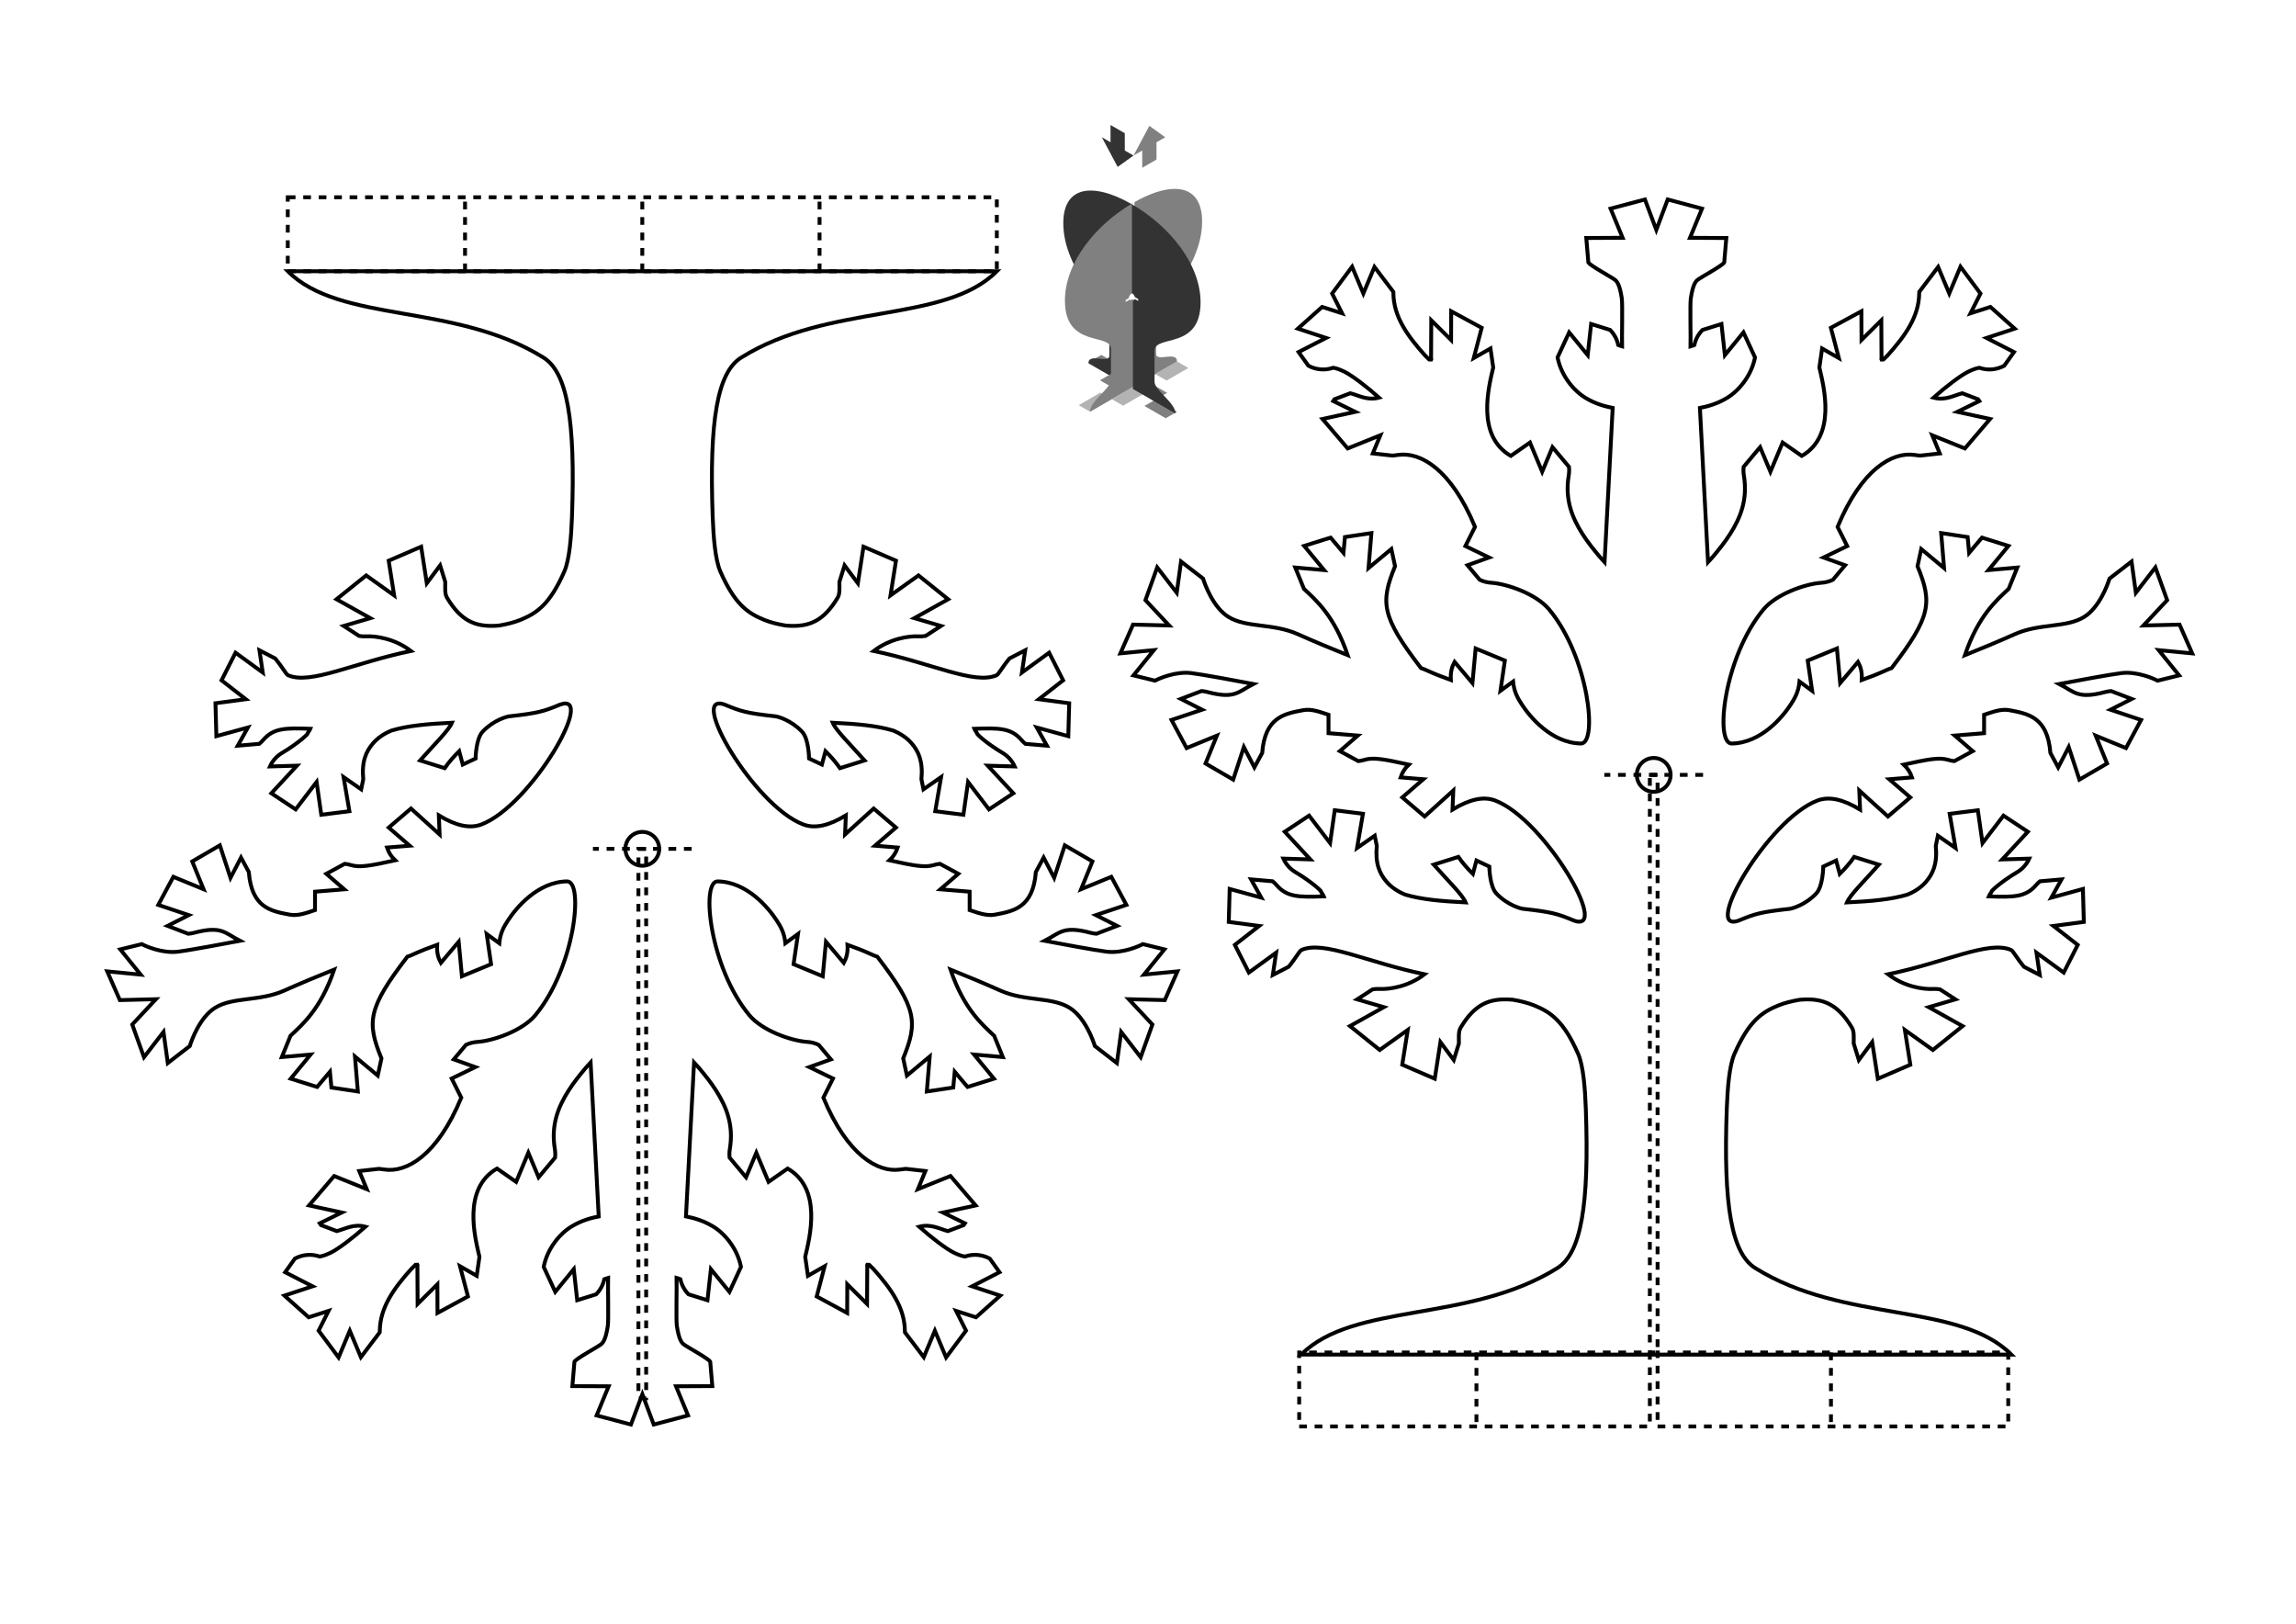 <?xml version="1.0" encoding="UTF-8" standalone="no"?>
<svg
   xmlns:dc="http://purl.org/dc/elements/1.1/"
   xmlns:cc="http://creativecommons.org/ns#"
   xmlns:rdf="http://www.w3.org/1999/02/22-rdf-syntax-ns#"
   xmlns:svg="http://www.w3.org/2000/svg"
   xmlns="http://www.w3.org/2000/svg"
   xmlns:sodipodi="http://sodipodi.sourceforge.net/DTD/sodipodi-0.dtd"
   xmlns:inkscape="http://www.inkscape.org/namespaces/inkscape"
   width="297mm"
   height="210mm"
   viewBox="0 0 297 210"
   version="1.1"
   id="svg8"
   inkscape:version="1.0.2 (e86c870, 2021-01-15)"
   sodipodi:docname="Tree template.svg">
  <title
     id="title7917">Tree template</title>
  <defs
     id="defs2">
    <inkscape:path-effect
       effect="skeletal"
       id="path-effect5554"
       is_visible="true"
       pattern="M 107.813,148.161 V 77.61"
       copytype="single_stretched"
       prop_scale="-0.339"
       scale_y_rel="false"
       spacing="0"
       normal_offset="0"
       tang_offset="0"
       prop_units="false"
       vertical_pattern="false"
       fuse_tolerance="0" />
    <inkscape:path-effect
       effect="skeletal"
       id="path-effect5526"
       is_visible="true"
       pattern="M 107.813,148.161 V 77.61"
       copytype="single_stretched"
       prop_scale="0.265"
       scale_y_rel="false"
       spacing="0"
       normal_offset="0"
       tang_offset="0"
       prop_units="false"
       vertical_pattern="false"
       fuse_tolerance="0" />
    <inkscape:path-effect
       effect="skeletal"
       id="path-effect5516"
       is_visible="true"
       pattern="M 107.813,148.161 V 77.61"
       copytype="single_stretched"
       prop_scale="0.265"
       scale_y_rel="false"
       spacing="0"
       normal_offset="0"
       tang_offset="0"
       prop_units="false"
       vertical_pattern="false"
       fuse_tolerance="0" />
  </defs>
  <sodipodi:namedview
     id="base"
     pagecolor="#ffffff"
     bordercolor="#666666"
     borderopacity="1.0"
     inkscape:pageopacity="0"
     inkscape:pageshadow="2"
     inkscape:zoom="0.40711981"
     inkscape:cx="561.25984"
     inkscape:cy="396.85039"
     inkscape:document-units="mm"
     inkscape:current-layer="layer1"
     showgrid="false"
     inkscape:snap-bbox="true"
     inkscape:bbox-paths="true"
     inkscape:bbox-nodes="true"
     inkscape:snap-bbox-edge-midpoints="true"
     inkscape:snap-bbox-midpoints="true"
     inkscape:object-paths="true"
     inkscape:snap-intersection-paths="true"
     inkscape:snap-smooth-nodes="true"
     inkscape:snap-midpoints="true"
     inkscape:snap-object-midpoints="true"
     inkscape:snap-center="true"
     inkscape:snap-text-baseline="true"
     inkscape:snap-global="false"
     inkscape:window-width="944"
     inkscape:window-height="1041"
     inkscape:window-x="960"
     inkscape:window-y="0"
     inkscape:window-maximized="0"
     inkscape:document-rotation="0"
     showguides="false"
     inkscape:guide-bbox="true">
    <sodipodi:guide
       position="197.509,-204.632"
       orientation="-45.304,78.469"
       id="guide1285" />
    <sodipodi:guide
       position="192.21,-204.57"
       orientation="45.304,78.469"
       id="guide1289" />
    <sodipodi:guide
       position="197.283,-201.641"
       orientation="45.304,78.469"
       id="guide1295" />
  </sodipodi:namedview>
  <g
     inkscape:label="Calque 1"
     inkscape:groupmode="layer"
     id="layer1"
     transform="translate(0,-87)">
    <g
       id="g5678"
       transform="translate(-0.957,-6.591)">
      <g
         transform="matrix(1,0,0,-1,-23.771,351.516)"
         id="g5605">
        <circle
           style="opacity:1;vector-effect:none;fill:none;fill-opacity:1;stroke:#000000;stroke-width:0.5;stroke-linecap:butt;stroke-linejoin:miter;stroke-miterlimit:4;stroke-dasharray:none;stroke-dashoffset:0;stroke-opacity:1;marker:none;paint-order:markers fill stroke"
           id="path5462"
           cx="107.813"
           cy="148.143"
           r="2.189" />
        <rect
           style="opacity:1;vector-effect:none;fill:none;fill-opacity:1;stroke:#000000;stroke-width:0.5;stroke-linecap:butt;stroke-linejoin:miter;stroke-miterlimit:4;stroke-dasharray:1, 1;stroke-dashoffset:0;stroke-opacity:1;marker:none;paint-order:markers fill stroke"
           id="rect5542"
           width="91.719"
           height="9.564"
           x="61.953"
           y="-232.411"
           transform="scale(1,-1)" />
        <path
           inkscape:connector-curvature="0"
           id="path5556"
           d="m 84.883,222.847 v 9.564"
           style="opacity:1;vector-effect:none;fill:#f9f9f9;fill-opacity:1;stroke:#000000;stroke-width:0.5;stroke-linecap:butt;stroke-linejoin:miter;stroke-miterlimit:4;stroke-dasharray:1, 1;stroke-dashoffset:0;stroke-opacity:1;marker:none;paint-order:markers fill stroke"
           sodipodi:nodetypes="cc" />
        <path
           sodipodi:nodetypes="cc"
           style="opacity:1;vector-effect:none;fill:#f9f9f9;fill-opacity:1;stroke:#000000;stroke-width:0.5;stroke-linecap:butt;stroke-linejoin:miter;stroke-miterlimit:4;stroke-dasharray:1, 1;stroke-dashoffset:0;stroke-opacity:1;marker:none;paint-order:markers fill stroke"
           d="m 130.742,222.847 v 9.564"
           id="path5575"
           inkscape:connector-curvature="0" />
        <path
           inkscape:connector-curvature="0"
           id="path5577"
           d="m 107.813,222.847 v 9.564"
           style="opacity:1;vector-effect:none;fill:#f9f9f9;fill-opacity:1;stroke:#000000;stroke-width:0.5;stroke-linecap:butt;stroke-linejoin:miter;stroke-miterlimit:4;stroke-dasharray:1, 1;stroke-dashoffset:0;stroke-opacity:1;marker:none;paint-order:markers fill stroke"
           sodipodi:nodetypes="cc" />
        <path
           sodipodi:nodetypes="cc"
           style="opacity:1;vector-effect:none;fill:#f9f9f9;fill-opacity:1;stroke:#000000;stroke-width:0.5;stroke-linecap:butt;stroke-linejoin:miter;stroke-miterlimit:4;stroke-dasharray:1, 1;stroke-dashoffset:0;stroke-opacity:1;marker:none;paint-order:markers fill stroke"
           d="M 114.197,148.143 H 101.428"
           id="path5575-5"
           inkscape:connector-curvature="0" />
        <path
           inkscape:connector-curvature="0"
           style="opacity:1;vector-effect:none;fill:none;fill-opacity:1;stroke:#000000;stroke-width:0.5;stroke-linecap:butt;stroke-linejoin:miter;stroke-miterlimit:4;stroke-dasharray:none;stroke-dashoffset:0;stroke-opacity:1;marker:none;paint-order:markers fill stroke"
           d="m 106.342,73.684 -4.437,1.178 1.555,3.769 -4.694,0.025 0.27,3.155 c 0.235,0.424 3.028,1.912 3.451,2.261 0.25,0.213 0.592,0.582 0.868,2.384 0.11,0.718 -0.002,5.104 0.032,6.192 -0.256,-0.074 -0.423,-0.137 -0.49,-0.169 -0.163,-0.756 -0.536,-1.425 -1.052,-1.952 l -2.451,-0.766 -0.444,4.02 -2.397,-2.938 -1.493,3.228 c 0.009,0.047 0.017,0.095 0.027,0.142 0.478,2.24 2.038,4.174 3.632,5.12 1.284,0.762 2.474,1.07 3.457,1.266 l -1.049,19.906 c -0.226,-0.245 -0.453,-0.481 -0.689,-0.763 -0.721,-0.86 -1.493,-1.811 -2.166,-2.871 -1.346,-2.12 -2.279,-4.442 -1.778,-7.518 0.069,-0.391 0.077,-0.776 0.036,-1.148 l -2.129,-2.541 -1.33,3.172 -1.58,-3.768 -2.471,1.725 c -4.516,-2.607 -2.851,-8.919 -2.272,-11.416 l -0.353,-2.455 -2.162,1.235 1.028,-3.906 -3.94,-2.137 -0.016,3.704 -2.556,-2.534 -0.028,5.034 c 0.003,0.004 0.006,0.007 0.009,0.011 -0.002,0.005 -0.006,0.014 -0.009,0.02 -0.083,-0.004 -0.165,-0.007 -0.248,-0.008 -0.193,-0.194 -0.386,-0.385 -0.576,-0.569 -2.267,-2.532 -4.003,-4.974 -4.042,-7.975 5e-5,-0.063 -0.004,-0.126 -0.007,-0.188 l -2.437,-3.214 -1.436,3.425 -1.45,-3.457 -2.581,3.463 1.286,2.555 -2.576,-0.826 -3.133,2.804 3.636,1.201 -3.543,1.823 1.258,1.762 c 0.956,0.518 2.114,0.647 3.21,0.267 0.217,0.034 0.682,0.129 1.452,0.51 0.966,0.478 2.853,1.905 4.47,3.347 -1.529,0.413 -2.669,-0.307 -3.711,-0.568 l -2.044,0.775 -0.158,0.234 2.841,1.393 -4.23,0.92 3.254,3.805 4.214,-1.701 -0.973,2.346 2.553,0.284 c 0.262,-0.028 0.516,-0.06 0.763,-0.095 2.794,-0.391 6.777,1.792 9.885,9.295 l -1.243,2.479 3.058,1.477 -2.786,0.998 1.572,1.875 c 0.457,0.22 0.974,0.36 1.547,0.391 2.017,0.148 5.763,1.439 7.437,3.457 5.118,6.169 6.295,17.328 4.095,17.298 -3.823,-0.054 -6.628,-3.477 -7.665,-5.089 -0.476,-0.74 -0.967,-1.549 -1.1,-2.908 l -1.63,1.192 0.571,-3.905 -3.773,-1.559 -0.417,4.462 -2.309,-2.736 c -0.338,0.62 -0.519,1.335 -0.484,2.093 0.003,0.086 0.008,0.17 0.012,0.254 -1.08,-0.386 -2.142,-0.8 -3.18,-1.277 -0.221,-0.103 -0.449,-0.192 -0.681,-0.267 -5.11,-6.659 -5.271,-8.455 -3.349,-13.152 l -0.479,-2.22 -2.949,2.456 0.373,-4.518 -3.419,0.514 -0.19,2.04 -1.66,-1.966 -3.415,1.069 2.572,3.122 -3.719,-0.326 1.12,2.754 c 1.521,1.437 3.904,3.424 5.65,8.561 -2.063,-0.829 -4.256,-1.735 -6.453,-2.716 -3.206,-1.431 -6.632,-0.786 -8.951,-2.226 -1.98,-1.229 -3.036,-4.177 -3.273,-4.947 l -2.848,-2.201 -0.554,4.026 -2.524,-3.271 -1.518,4.229 3.062,3.273 -4.665,-0.115 -1.635,3.715 4.331,-0.419 -2.64,3.263 2.782,0.682 c 0.448,-0.247 2.622,-1.225 4.652,-0.982 1.504,0.18 6.138,1.051 8.046,1.41 -1.99,1.025 -2.364,1.98 -5.949,1.034 -0.248,-0.065 -0.496,-0.106 -0.743,-0.124 l -2.666,1.02 2.736,1.393 -3.945,1.322 1.949,3.63 3.911,-1.605 -1.467,3.597 3.573,2.08 1.375,-4.207 1.363,2.628 1.008,-1.872 c 0.362,-4.616 2.847,-5.054 5.312,-5.516 1.078,-0.202 2.228,0.263 3.25,0.592 l 0.003,2.38 3.784,0.308 -2.321,2.007 2.383,1.293 c 0.269,-0.029 0.542,-0.084 0.819,-0.172 1.15,-0.336 2.515,-0.078 5.701,0.62 -0.501,0.469 -0.853,1.04 -1.057,1.653 l 2.936,0.239 -2.712,2.346 2.88,2.461 3.702,-3.352 -0.101,2.463 c 2.195,-1.327 3.987,-1.746 5.508,-1.17 6.404,2.422 15.019,17.305 10.151,15.493 -2.095,-0.868 -2.788,-1.093 -6.563,-1.509 -0.259,-0.029 -1.98,-0.456 -3.429,-1.98 -0.885,-0.93 -0.91,-3.476 -0.91,-3.476 l -1.661,-0.782 -0.464,1.73 c -0.687,-0.68 -1.333,-1.415 -1.873,-2.195 l -3.183,0.998 c 1.97,2.211 3.718,3.902 4.123,4.879 -3.095,-0.149 -5.7,-0.379 -7.798,-1.005 -0.921,-0.368 -1.786,-0.933 -2.407,-1.654 -0.892,-1.035 -1.495,-2.333 -1.271,-4.647 l -0.265,-1.309 -2.281,1.583 0.757,-4.413 -3.641,-0.459 -0.603,4.239 -2.71,-3.545 -3.143,2.084 3.308,3.572 -3.487,-0.103 c 0.32,0.718 0.872,1.364 1.688,1.828 0.782,0.459 1.793,1.166 2.492,1.746 0.301,0.25 0.496,0.443 0.619,0.57 0.097,0.2 0.211,0.392 0.341,0.573 0.022,0.053 0.046,0.105 0.069,0.158 -3.228,0.114 -4.744,0.097 -6.075,-1.44 -0.158,-0.188 -0.335,-0.356 -0.522,-0.51 l -2.781,-0.241 1.313,2.354 -4.077,-1.119 -0.118,4.256 3.924,0.52 -3.136,2.446 1.809,3.571 3.52,-2.564 -0.426,2.875 2.044,-1.059 c 0.789,-0.943 1.421,-2.063 1.642,-2.162 2.884,-1.28 8.385,1.565 15.905,3.133 -2.124,1.63 -4.569,1.952 -5.794,1.895 -0.311,-0.018 -0.616,5.3e-4 -0.91,0.051 l -1.994,1.292 3.446,1.007 -4.37,2.444 3.836,3.083 3.619,-2.584 -0.708,4.489 4.2,1.809 0.731,-4.727 1.722,2.309 0.664,-2.136 c 0.003,-0.832 -0.08,-1.528 0.231,-2.048 0.961,-1.607 1.897,-2.479 2.794,-2.969 0.96,-0.525 2.11,-0.782 3.93,-0.629 1.034,0.177 1.953,0.407 2.738,0.723 2.197,0.883 3.855,2.063 5.707,6.267 0.677,1.537 0.897,4.529 0.989,7.005 0.468,12.618 -0.621,18.749 -3.683,20.663 -11.407,7.13 -26.307,4.375 -33.073,11.169 h 45.86 45.86 c -6.766,-6.794 -21.666,-4.039 -33.073,-11.169 -3.062,-1.914 -4.151,-8.046 -3.683,-20.663 0.092,-2.476 0.312,-5.468 0.989,-7.005 1.851,-4.204 3.51,-5.385 5.707,-6.267 0.786,-0.316 1.704,-0.546 2.738,-0.723 1.82,-0.153 2.97,0.104 3.93,0.629 0.896,0.491 1.833,1.362 2.794,2.969 0.311,0.521 0.228,1.216 0.231,2.048 l 0.664,2.136 1.722,-2.309 0.731,4.727 4.2,-1.809 -0.708,-4.489 3.619,2.584 3.836,-3.083 -4.37,-2.444 3.446,-1.007 -1.994,-1.292 c -0.294,-0.051 -0.599,-0.069 -0.91,-0.051 -1.225,0.056 -3.67,-0.266 -5.794,-1.895 7.52,-1.567 13.021,-4.412 15.905,-3.133 0.222,0.098 0.853,1.218 1.642,2.162 l 2.044,1.059 -0.426,-2.875 3.52,2.564 1.809,-3.571 -3.136,-2.446 3.924,-0.52 -0.118,-4.256 -4.077,1.119 1.313,-2.354 -2.781,0.241 c -0.187,0.154 -0.364,0.322 -0.522,0.51 -1.331,1.537 -2.847,1.554 -6.075,1.44 0.023,-0.053 0.047,-0.105 0.069,-0.158 0.129,-0.181 0.243,-0.373 0.341,-0.573 0.123,-0.127 0.318,-0.32 0.619,-0.57 0.699,-0.58 1.711,-1.287 2.492,-1.746 0.816,-0.464 1.367,-1.11 1.688,-1.828 l -3.487,0.103 3.308,-3.572 -3.143,-2.084 -2.71,3.545 -0.603,-4.239 -3.641,0.459 0.757,4.413 -2.281,-1.583 -0.265,1.309 c 0.223,2.314 -0.379,3.612 -1.271,4.647 -0.621,0.721 -1.486,1.286 -2.407,1.654 -2.098,0.626 -4.702,0.856 -7.798,1.005 0.405,-0.977 2.153,-2.668 4.123,-4.879 l -3.183,-0.998 c -0.54,0.78 -1.186,1.515 -1.873,2.195 l -0.464,-1.73 -1.661,0.782 c 0,0 -0.025,2.546 -0.91,3.476 -1.45,1.524 -3.17,1.951 -3.429,1.98 -3.776,0.415 -4.469,0.641 -6.563,1.509 -4.868,1.812 3.747,-13.071 10.151,-15.493 1.521,-0.575 3.313,-0.156 5.508,1.17 l -0.101,-2.463 3.702,3.352 2.88,-2.461 -2.712,-2.346 2.936,-0.239 c -0.204,-0.612 -0.556,-1.183 -1.057,-1.653 3.186,-0.698 4.551,-0.956 5.701,-0.62 0.277,0.087 0.55,0.143 0.819,0.172 l 2.383,-1.293 -2.321,-2.007 3.784,-0.308 0.003,-2.38 c 1.023,-0.328 2.172,-0.794 3.25,-0.592 2.465,0.462 4.949,0.9 5.312,5.516 l 1.008,1.872 1.363,-2.628 1.375,4.207 3.573,-2.08 -1.467,-3.597 3.911,1.605 1.949,-3.63 -3.945,-1.322 2.736,-1.393 -2.666,-1.02 c -0.246,0.018 -0.495,0.059 -0.743,0.124 -3.585,0.946 -3.959,-0.01 -5.949,-1.034 1.908,-0.359 6.542,-1.231 8.046,-1.41 2.03,-0.242 4.204,0.735 4.652,0.982 l 2.782,-0.682 -2.64,-3.263 4.331,0.419 -1.635,-3.715 -4.665,0.115 3.062,-3.273 -1.518,-4.229 -2.524,3.271 -0.554,-4.026 -2.848,2.201 c -0.237,0.77 -1.293,3.718 -3.273,4.947 -2.319,1.44 -5.745,0.795 -8.951,2.226 -2.197,0.981 -4.39,1.887 -6.453,2.716 1.746,-5.136 4.128,-7.123 5.65,-8.561 l 1.12,-2.754 -3.719,0.326 2.572,-3.122 -3.415,-1.069 -1.66,1.966 -0.19,-2.04 -3.419,-0.514 0.373,4.518 -2.949,-2.456 -0.479,2.22 c 1.921,4.698 1.76,6.493 -3.349,13.152 -0.232,0.075 -0.459,0.164 -0.681,0.267 -1.038,0.477 -2.1,0.891 -3.18,1.277 0.004,-0.085 0.009,-0.169 0.012,-0.254 0.035,-0.758 -0.147,-1.473 -0.484,-2.093 l -2.309,2.736 -0.417,-4.462 -3.773,1.559 0.571,3.905 -1.63,-1.192 c -0.133,1.359 -0.624,2.168 -1.1,2.908 -1.037,1.612 -3.842,5.035 -7.665,5.089 -2.199,0.031 -1.023,-11.129 4.095,-17.298 1.674,-2.018 5.42,-3.308 7.437,-3.457 0.573,-0.031 1.091,-0.171 1.547,-0.391 l 1.572,-1.875 -2.786,-0.998 3.058,-1.477 -1.243,-2.479 c 3.108,-7.503 7.091,-9.686 9.885,-9.295 0.247,0.035 0.501,0.067 0.763,0.095 l 2.553,-0.284 -0.973,-2.346 4.214,1.701 3.254,-3.805 -4.23,-0.92 2.841,-1.393 -0.158,-0.234 -2.044,-0.775 c -1.042,0.261 -2.182,0.981 -3.711,0.568 1.616,-1.441 3.504,-2.868 4.47,-3.347 0.769,-0.381 1.235,-0.476 1.452,-0.51 1.097,0.38 2.254,0.252 3.21,-0.267 l 1.258,-1.762 -3.543,-1.823 3.636,-1.201 -3.133,-2.804 -2.576,0.826 1.286,-2.555 -2.581,-3.463 -1.45,3.457 -1.436,-3.425 -2.437,3.214 c -0.003,0.063 -0.007,0.125 -0.007,0.188 -0.039,3.001 -1.775,5.443 -4.042,7.975 -0.191,0.184 -0.383,0.376 -0.576,0.569 -0.083,0.001 -0.165,0.004 -0.248,0.008 -0.003,-0.006 -0.007,-0.014 -0.009,-0.02 0.003,-0.004 0.006,-0.007 0.009,-0.011 l -0.028,-5.034 -2.556,2.534 -0.016,-3.704 -3.94,2.137 1.028,3.906 -2.162,-1.235 -0.353,2.455 c 0.579,2.497 2.244,8.809 -2.272,11.416 l -2.471,-1.725 -1.58,3.768 -1.33,-3.172 -2.129,2.541 c -0.042,0.372 -0.034,0.757 0.036,1.148 0.501,3.076 -0.431,5.398 -1.778,7.518 -0.673,1.06 -1.445,2.011 -2.166,2.871 -0.237,0.282 -0.464,0.517 -0.689,0.763 l -1.048,-19.906 c 0.984,-0.196 2.173,-0.504 3.457,-1.266 1.594,-0.946 3.154,-2.88 3.632,-5.12 0.011,-0.048 0.018,-0.095 0.027,-0.142 l -1.493,-3.228 -2.397,2.938 -0.444,-4.02 -2.451,0.766 c -0.515,0.527 -0.889,1.196 -1.052,1.952 -0.067,0.032 -0.234,0.095 -0.49,0.169 0.034,-1.088 -0.078,-5.474 0.032,-6.192 0.276,-1.803 0.617,-2.172 0.868,-2.384 0.424,-0.349 3.217,-1.836 3.451,-2.261 l 0.27,-3.155 -4.694,-0.025 1.555,-3.769 -4.437,-1.178 -1.47,3.925 z"
           id="path5607-6"
           sodipodi:nodetypes="ccccccccccccccccccccccccccccccccccccccccccccccccccccccccccccccccccccccccccccccccccccccccccccccccccccccccccccccccccccccccccccccccccccccccccccccccccccccccccccccccccccccccccccccccccccccccccccccccssscccccscccscccccccccccccccccccccccccccccccccccccccccccccccccccccccccccccccccccccccccccccccccccccccccccccccccccccccccccccccccccccccccccccccccccccccccccccccccccccccccccccccccccccccccccccccccccccccccccccc" />
      </g>
      <g
         id="g5625"
         transform="translate(107.06,45.666)">
        <path
           style="opacity:1;vector-effect:none;fill:none;fill-opacity:1;stroke:#000000;stroke-width:1.89;stroke-linecap:butt;stroke-linejoin:miter;stroke-miterlimit:4;stroke-dasharray:none;stroke-dashoffset:0;stroke-opacity:1;marker:none;paint-order:markers fill stroke"
           d="m 802.945,97.359 -16.77,4.453 5.879,14.246 -17.742,0.094 1.021,11.924 c 0.888,1.604 11.443,7.225 13.045,8.545 0.946,0.803 2.236,2.198 3.279,9.012 0.416,2.714 -0.007,19.291 0.121,23.404 -0.968,-0.281 -1.599,-0.519 -1.852,-0.639 -0.616,-2.857 -2.027,-5.386 -3.975,-7.377 l -9.264,-2.896 -1.678,15.193 -9.059,-11.105 -5.643,12.201 c 0.034,0.179 0.062,0.357 0.104,0.537 1.807,8.466 7.701,15.775 13.727,19.352 4.853,2.881 9.349,4.043 13.066,4.785 l -3.963,75.236 c -0.852,-0.928 -1.711,-1.817 -2.605,-2.883 -2.726,-3.249 -5.642,-6.844 -8.186,-10.85 -5.088,-8.012 -8.613,-16.789 -6.719,-28.414 0.262,-1.478 0.292,-2.932 0.135,-4.338 l -8.047,-9.605 -5.027,11.99 -5.971,-14.24 -9.34,6.521 c -17.068,-9.854 -10.775,-33.709 -8.588,-43.146 l -1.336,-9.277 -8.17,4.668 3.887,-14.762 -14.893,-8.076 -0.061,13.998 -9.662,-9.578 -0.105,19.025 c 0.012,0.013 0.021,0.028 0.033,0.041 -0.009,0.02 -0.024,0.053 -0.033,0.074 -0.312,-0.017 -0.625,-0.028 -0.938,-0.031 -0.73,-0.733 -1.458,-1.456 -2.178,-2.152 -8.567,-9.568 -15.13,-18.798 -15.277,-30.141 2e-4,-0.239 -0.015,-0.475 -0.025,-0.711 l -9.211,-12.148 -5.428,12.945 -5.479,-13.064 -9.754,13.088 4.859,9.656 -9.734,-3.121 -11.84,10.6 13.744,4.541 -13.393,6.889 4.754,6.658 c 3.615,1.959 7.988,2.444 12.133,1.008 0.82,0.127 2.578,0.488 5.486,1.928 3.649,1.807 10.785,7.202 16.893,12.648 -5.779,1.563 -10.087,-1.159 -14.025,-2.146 l -7.727,2.93 -0.596,0.885 10.736,5.266 -15.986,3.479 12.299,14.381 15.928,-6.43 -3.678,8.867 9.648,1.072 c 0.99,-0.107 1.95,-0.229 2.883,-0.359 10.558,-1.478 25.612,6.771 37.359,35.131 l -4.697,9.371 11.559,5.584 -10.531,3.773 5.941,7.086 c 1.726,0.832 3.682,1.359 5.848,1.477 7.625,0.56 21.783,5.439 28.109,13.064 19.345,23.316 23.791,65.494 15.479,65.377 -14.449,-0.203 -25.051,-13.142 -28.971,-19.234 -1.799,-2.797 -3.654,-5.855 -4.156,-10.992 l -6.162,4.506 2.158,-14.76 -14.262,-5.891 -1.574,16.865 -8.729,-10.34 c -1.276,2.343 -1.963,5.045 -1.83,7.91 0.011,0.324 0.031,0.641 0.047,0.961 -4.083,-1.46 -8.095,-3.025 -12.02,-4.828 -0.836,-0.388 -1.695,-0.724 -2.572,-1.008 -19.312,-25.168 -19.921,-31.954 -12.658,-49.709 l -1.811,-8.391 -11.146,9.281 1.41,-17.074 -12.924,1.943 -0.719,7.711 -6.273,-7.432 -12.908,4.039 9.721,11.799 -14.057,-1.232 4.232,10.41 c 5.75,5.433 14.753,12.942 21.354,32.355 -7.796,-3.133 -16.085,-6.558 -24.389,-10.264 -12.117,-5.408 -25.066,-2.971 -33.832,-8.414 -7.483,-4.647 -11.474,-15.786 -12.369,-18.697 l -10.764,-8.32 -2.096,15.215 -9.541,-12.361 -5.736,15.984 11.574,12.371 -17.631,-0.434 -6.18,14.041 16.369,-1.584 -9.977,12.332 10.516,2.578 c 1.692,-0.935 9.911,-4.629 17.582,-3.713 5.683,0.679 23.2,3.974 30.41,5.33 -7.522,3.872 -8.934,7.485 -22.484,3.908 -0.936,-0.247 -1.875,-0.401 -2.807,-0.469 l -10.076,3.854 10.34,5.264 -14.912,4.996 7.367,13.721 14.781,-6.066 -5.545,13.596 13.506,7.863 5.197,-15.9 5.15,9.934 3.811,-7.076 c 1.37,-17.445 10.761,-19.103 20.076,-20.848 4.075,-0.763 8.42,0.995 12.285,2.236 l 0.012,8.994 14.303,1.164 -8.771,7.586 9.006,4.887 c 1.015,-0.108 2.048,-0.318 3.094,-0.648 4.347,-1.27 9.505,-0.294 21.547,2.344 -1.895,1.774 -3.225,3.933 -3.996,6.246 l 11.096,0.902 -10.252,8.865 10.885,9.303 13.99,-12.668 -0.381,9.311 c 8.295,-5.015 15.067,-6.598 20.816,-4.424 24.203,9.154 56.763,65.403 38.365,58.557 -7.917,-3.279 -10.536,-4.133 -24.807,-5.703 -0.98,-0.108 -7.482,-1.722 -12.961,-7.482 -3.344,-3.516 -3.439,-13.137 -3.439,-13.137 l -6.279,-2.957 -1.754,6.539 c -2.596,-2.571 -5.037,-5.348 -7.078,-8.297 l -12.031,3.773 c 7.445,8.355 14.053,14.748 15.582,18.439 -11.7,-0.563 -21.545,-1.433 -29.473,-3.797 -3.48,-1.391 -6.75,-3.527 -9.098,-6.25 -3.372,-3.911 -5.649,-8.817 -4.805,-17.562 l -1.002,-4.949 -8.621,5.984 2.861,-16.678 -13.76,-1.734 -2.279,16.021 -10.244,-13.398 -11.879,7.877 12.502,13.5 -13.178,-0.391 c 1.211,2.714 3.295,5.154 6.379,6.908 2.954,1.736 6.777,4.407 9.42,6.6 1.137,0.943 1.874,1.675 2.34,2.154 0.368,0.757 0.799,1.481 1.287,2.166 0.084,0.202 0.174,0.398 0.26,0.598 -12.199,0.432 -17.931,0.368 -22.961,-5.441 -0.599,-0.712 -1.268,-1.346 -1.975,-1.928 l -10.512,-0.912 4.961,8.896 -15.408,-4.23 -0.447,16.086 14.83,1.965 -11.852,9.244 6.838,13.498 13.305,-9.691 -1.609,10.867 7.725,-4.004 c 2.984,-3.565 5.369,-7.798 6.207,-8.17 10.901,-4.837 31.69,5.916 60.113,11.84 -8.028,6.16 -17.269,7.377 -21.898,7.164 -1.176,-0.068 -2.327,0.002 -3.439,0.193 l -7.537,4.883 13.023,3.807 -16.518,9.236 14.498,11.652 13.68,-9.766 -2.678,16.967 15.873,6.836 2.764,-17.867 6.508,8.729 2.51,-8.074 c 0.01,-3.145 -0.304,-5.774 0.873,-7.742 3.632,-6.075 7.171,-9.368 10.559,-11.223 3.627,-1.985 7.973,-2.955 14.854,-2.377 3.91,0.667 7.38,1.539 10.35,2.732 8.303,3.336 14.571,7.797 21.568,23.688 2.557,5.807 3.389,17.117 3.736,26.475 1.77,47.689 -2.346,70.864 -13.92,78.098 -43.113,26.947 -99.429,16.535 -125,42.213 H 808.5 981.83 c -25.571,-25.678 -81.887,-15.266 -125,-42.213 -11.574,-7.234 -15.69,-30.409 -13.92,-78.098 0.347,-9.357 1.179,-20.667 3.736,-26.475 6.997,-15.89 13.265,-20.351 21.568,-23.688 2.97,-1.193 6.44,-2.065 10.35,-2.732 6.88,-0.579 11.226,0.392 14.854,2.377 3.388,1.854 6.927,5.148 10.559,11.223 1.177,1.969 0.862,4.597 0.873,7.742 l 2.51,8.074 6.508,-8.729 2.764,17.867 15.873,-6.836 -2.678,-16.967 13.68,9.766 14.498,-11.652 -16.518,-9.236 13.023,-3.807 -7.537,-4.883 c -1.112,-0.192 -2.264,-0.261 -3.439,-0.193 -4.63,0.213 -13.87,-1.004 -21.898,-7.164 28.423,-5.923 49.212,-16.677 60.113,-11.84 0.838,0.372 3.223,4.605 6.207,8.17 l 7.725,4.004 -1.609,-10.867 13.305,9.691 6.838,-13.498 -11.852,-9.244 14.83,-1.965 -0.447,-16.086 -15.408,4.23 4.961,-8.896 -10.512,0.912 c -0.707,0.582 -1.376,1.216 -1.975,1.928 -5.03,5.81 -10.762,5.873 -22.961,5.441 0.086,-0.2 0.176,-0.396 0.26,-0.598 0.489,-0.685 0.919,-1.409 1.287,-2.166 0.466,-0.48 1.203,-1.211 2.34,-2.154 2.643,-2.193 6.466,-4.864 9.42,-6.6 3.084,-1.754 5.168,-4.195 6.379,-6.908 l -13.178,0.391 12.502,-13.5 -11.879,-7.877 -10.244,13.398 -2.279,-16.021 -13.76,1.734 2.861,16.678 -8.621,-5.984 -1.002,4.949 c 0.844,8.745 -1.433,13.652 -4.805,17.562 -2.348,2.723 -5.617,4.859 -9.098,6.25 -7.928,2.364 -17.773,3.234 -29.473,3.797 1.529,-3.691 8.137,-10.084 15.582,-18.439 l -12.031,-3.773 c -2.041,2.949 -4.482,5.725 -7.078,8.297 l -1.754,-6.539 -6.279,2.957 c 0,0 -0.096,9.621 -3.439,13.137 -5.479,5.76 -11.981,7.375 -12.961,7.482 -14.27,1.57 -16.89,2.424 -24.807,5.703 -18.398,6.847 14.162,-49.403 38.365,-58.557 5.749,-2.174 12.522,-0.591 20.816,4.424 l -0.381,-9.311 13.99,12.668 10.885,-9.303 -10.252,-8.865 11.096,-0.902 c -0.771,-2.313 -2.101,-4.472 -3.996,-6.246 12.041,-2.638 17.2,-3.614 21.547,-2.344 1.046,0.33 2.079,0.54 3.094,0.648 l 9.006,-4.887 -8.771,-7.586 14.303,-1.164 0.01,-8.994 c 3.865,-1.241 8.21,-3 12.285,-2.236 9.315,1.745 18.706,3.403 20.076,20.848 l 3.811,7.076 5.15,-9.934 5.197,15.9 13.506,-7.863 -5.545,-13.596 14.781,6.066 7.367,-13.721 -14.912,-4.996 10.34,-5.264 -10.076,-3.854 c -0.932,0.068 -1.87,0.222 -2.807,0.469 -13.55,3.577 -14.962,-0.036 -22.484,-3.908 7.21,-1.356 24.727,-4.651 30.41,-5.33 7.671,-0.916 15.89,2.778 17.582,3.713 l 10.516,-2.578 -9.977,-12.332 16.369,1.584 -6.18,-14.041 -17.631,0.434 11.574,-12.371 -5.736,-15.984 -9.541,12.361 -2.096,-15.215 -10.764,8.32 c -0.895,2.911 -4.886,14.051 -12.369,18.697 -8.766,5.443 -21.715,3.006 -33.832,8.414 -8.304,3.706 -16.592,7.131 -24.389,10.264 6.6,-19.414 15.603,-26.923 21.354,-32.355 l 4.232,-10.41 -14.057,1.232 9.721,-11.799 -12.908,-4.039 -6.273,7.432 -0.719,-7.711 -12.924,-1.943 1.41,17.074 -11.146,-9.281 -1.811,8.391 c 7.262,17.755 6.654,24.541 -12.658,49.709 -0.877,0.283 -1.736,0.62 -2.572,1.008 -3.924,1.803 -7.937,3.368 -12.02,4.828 0.017,-0.32 0.035,-0.637 0.047,-0.961 0.133,-2.865 -0.554,-5.568 -1.83,-7.91 l -8.729,10.34 -1.574,-16.865 -14.262,5.891 2.158,14.76 -6.162,-4.506 c -0.502,5.137 -2.357,8.195 -4.156,10.992 -3.919,6.093 -14.521,19.032 -28.971,19.234 -8.313,0.117 -3.867,-42.061 15.479,-65.377 6.327,-7.625 20.485,-12.504 28.109,-13.064 2.166,-0.118 4.122,-0.645 5.848,-1.477 l 5.941,-7.086 -10.531,-3.773 11.559,-5.584 -4.697,-9.371 c 11.747,-28.36 26.801,-36.609 37.359,-35.131 0.932,0.131 1.893,0.253 2.883,0.359 l 9.648,-1.072 -3.678,-8.867 15.928,6.43 12.299,-14.381 -15.986,-3.479 10.736,-5.266 -0.596,-0.885 -7.727,-2.93 c -3.938,0.988 -8.247,3.709 -14.025,2.146 6.108,-5.447 13.243,-10.841 16.893,-12.648 2.908,-1.44 4.667,-1.801 5.486,-1.928 4.144,1.436 8.518,0.951 12.133,-1.008 l 4.754,-6.658 -13.393,-6.889 13.744,-4.541 -11.84,-10.6 -9.734,3.121 4.859,-9.656 -9.754,-13.088 -5.479,13.064 -5.428,-12.945 -9.211,12.148 c -0.011,0.236 -0.026,0.472 -0.025,0.711 -0.148,11.343 -6.71,20.573 -15.277,30.141 -0.72,0.696 -1.448,1.42 -2.178,2.152 -0.313,0.004 -0.625,0.014 -0.938,0.031 -0.011,-0.021 -0.028,-0.054 -0.035,-0.074 0.011,-0.013 0.024,-0.028 0.035,-0.041 l -0.105,-19.025 -9.662,9.578 -0.061,-13.998 -14.893,8.076 3.887,14.762 -8.17,-4.668 -1.336,9.277 c 2.187,9.438 8.48,33.292 -8.588,43.146 l -9.34,-6.521 -5.971,14.24 -5.027,-11.99 -8.047,9.605 c -0.157,1.406 -0.128,2.86 0.135,4.338 1.894,11.625 -1.631,20.402 -6.719,28.414 -2.544,4.006 -5.46,7.601 -8.186,10.85 -0.895,1.066 -1.753,1.955 -2.605,2.883 l -3.963,-75.236 c 3.718,-0.742 8.213,-1.904 13.066,-4.785 6.025,-3.577 11.919,-10.885 13.727,-19.352 0.041,-0.18 0.07,-0.358 0.104,-0.537 l -5.643,-12.201 -9.059,11.105 -1.678,-15.193 -9.264,2.896 c -1.948,1.99 -3.359,4.519 -3.975,7.377 -0.253,0.12 -0.883,0.358 -1.852,0.639 0.129,-4.114 -0.295,-20.69 0.121,-23.404 1.044,-6.814 2.333,-8.208 3.279,-9.012 1.601,-1.32 12.157,-6.941 13.045,-8.545 l 1.021,-11.924 -17.742,-0.094 5.879,-14.246 L 814.055,97.359 808.5,112.195 Z"
           transform="matrix(0.265,0,0,0.265,-106.103,47.925)"
           id="path5607"
           sodipodi:nodetypes="ccccccsccccccccsccsscccccccccccccccccccccccccccccccscccccccccccccccccsssccccccccccccccccccccccsscccccccccccscscccccccccccscccccccccccccscsscccccccscccccccccccscccccccccccccccscccccccccccccsscsssscccsssscsscccccccccccccscccccccccccccccscccccccccccscccccccsccscccccccccccccscccccccccccscscccccccccccssccccccccccccccccccccccssscccccccccccccccccscccccccccccccccccccccccccccccccssccsccccccccscccccccc" />
        <circle
           r="2.189"
           cy="148.143"
           cx="107.813"
           id="circle5609"
           style="opacity:1;vector-effect:none;fill:#f9f9f9;fill-opacity:1;stroke:#000000;stroke-width:0.5;stroke-linecap:butt;stroke-linejoin:miter;stroke-miterlimit:4;stroke-dasharray:none;stroke-dashoffset:0;stroke-opacity:1;marker:none;paint-order:markers fill stroke" />
        <rect
           transform="scale(1,-1)"
           y="-232.411"
           x="61.953"
           height="9.564"
           width="45.36"
           id="rect5615"
           style="opacity:1;vector-effect:none;fill:none;fill-opacity:1;stroke:#000000;stroke-width:0.5;stroke-linecap:butt;stroke-linejoin:miter;stroke-miterlimit:4;stroke-dasharray:1, 1;stroke-dashoffset:0;stroke-opacity:1;marker:none;paint-order:markers fill stroke" />
        <path
           sodipodi:nodetypes="cc"
           style="opacity:1;vector-effect:none;fill:#f9f9f9;fill-opacity:1;stroke:#000000;stroke-width:0.5;stroke-linecap:butt;stroke-linejoin:miter;stroke-miterlimit:4;stroke-dasharray:1, 1;stroke-dashoffset:0;stroke-opacity:1;marker:none;paint-order:markers fill stroke"
           d="m 84.883,222.847 v 9.564"
           id="path5617"
           inkscape:connector-curvature="0" />
        <path
           inkscape:connector-curvature="0"
           id="path5619"
           d="m 130.742,222.847 v 9.564"
           style="opacity:1;vector-effect:none;fill:#f9f9f9;fill-opacity:1;stroke:#000000;stroke-width:0.5;stroke-linecap:butt;stroke-linejoin:miter;stroke-miterlimit:4;stroke-dasharray:1, 1;stroke-dashoffset:0;stroke-opacity:1;marker:none;paint-order:markers fill stroke"
           sodipodi:nodetypes="cc" />
        <path
           inkscape:connector-curvature="0"
           id="path5623"
           d="M 114.197,148.143 H 101.428"
           style="opacity:1;vector-effect:none;fill:#f9f9f9;fill-opacity:1;stroke:#000000;stroke-width:0.5;stroke-linecap:butt;stroke-linejoin:miter;stroke-miterlimit:4;stroke-dasharray:1, 1;stroke-dashoffset:0;stroke-opacity:1;marker:none;paint-order:markers fill stroke"
           sodipodi:nodetypes="cc" />
        <rect
           y="148.143"
           x="107.313"
           height="74.704"
           width="1"
           id="rect5627-9"
           style="opacity:1;vector-effect:none;fill:none;fill-opacity:1;stroke:#000000;stroke-width:0.5;stroke-linecap:butt;stroke-linejoin:miter;stroke-miterlimit:4;stroke-dasharray:1, 1;stroke-dashoffset:0;stroke-opacity:1;marker:none;paint-order:markers fill stroke" />
        <rect
           style="opacity:1;vector-effect:none;fill:none;fill-opacity:1;stroke:#000000;stroke-width:0.5;stroke-linecap:butt;stroke-linejoin:miter;stroke-miterlimit:4;stroke-dasharray:1, 1;stroke-dashoffset:0;stroke-opacity:1;marker:none;paint-order:markers fill stroke"
           id="rect5658"
           width="45.36"
           height="9.564"
           x="108.313"
           y="-232.411"
           transform="scale(1,-1)" />
      </g>
      <rect
         y="203.373"
         x="83.541"
         height="71.058"
         width="1"
         id="rect5627"
         style="opacity:1;vector-effect:none;fill:none;fill-opacity:1;stroke:#000000;stroke-width:0.5;stroke-linecap:butt;stroke-linejoin:miter;stroke-miterlimit:4;stroke-dasharray:1, 1;stroke-dashoffset:0;stroke-opacity:1;marker:none;paint-order:markers fill stroke" />
    </g>
    <circle
       cy="435.602"
       cx="-47.194"
       id="circle5609-1"
       style="vector-effect:none;fill:none;fill-opacity:1;stroke:#000000;stroke-width:0.495;stroke-linecap:butt;stroke-linejoin:miter;stroke-miterlimit:4;stroke-dasharray:none;stroke-dashoffset:0;stroke-opacity:1;marker:none;paint-order:markers fill stroke"
       rx="2.148"
       ry="2.19"
       transform="matrix(0.808,0.589,0,1,0,0)" />
    <circle
       cy="571.587"
       cx="-278.142"
       id="circle66"
       style="vector-effect:none;fill:#f9f9f9;fill-opacity:1;stroke:#000000;stroke-width:0.495;stroke-linecap:butt;stroke-linejoin:miter;stroke-miterlimit:4;stroke-dasharray:none;stroke-dashoffset:0;stroke-opacity:1;marker:none;paint-order:markers fill stroke"
       transform="matrix(0.808,0.589,0,1,0,0)"
       r="0" />
    <circle
       cy="336.312"
       cx="46.937"
       id="circle5609-1-0"
       style="vector-effect:none;fill:none;fill-opacity:1;stroke:#000000;stroke-width:0.495;stroke-linecap:butt;stroke-linejoin:miter;stroke-miterlimit:4;stroke-dasharray:none;stroke-dashoffset:0;stroke-opacity:1;marker:none;paint-order:markers fill stroke"
       transform="matrix(-0.808,0.589,0,1,0,0)"
       r="0" />
    <circle
       cy="435.602"
       cx="-47.194"
       id="circle1142"
       style="vector-effect:none;fill:none;fill-opacity:1;stroke:#000000;stroke-width:0.495;stroke-linecap:butt;stroke-linejoin:miter;stroke-miterlimit:4;stroke-dasharray:none;stroke-dashoffset:0;stroke-opacity:1;marker:none;paint-order:markers fill stroke"
       rx="2.148"
       ry="2.19"
       transform="matrix(0.808,0.589,0,1,0,0)" />
    <circle
       cy="435.602"
       cx="-47.194"
       id="circle1144"
       style="vector-effect:none;fill:none;fill-opacity:1;stroke:#000000;stroke-width:0.495;stroke-linecap:butt;stroke-linejoin:miter;stroke-miterlimit:4;stroke-dasharray:none;stroke-dashoffset:0;stroke-opacity:1;marker:none;paint-order:markers fill stroke"
       rx="2.148"
       ry="2.19"
       transform="matrix(0.808,0.589,0,1,0,0)" />
    <circle
       cy="435.602"
       cx="-47.194"
       id="circle5609-1-4"
       style="vector-effect:none;fill:none;fill-opacity:1;stroke:#000000;stroke-width:0.495;stroke-linecap:butt;stroke-linejoin:miter;stroke-miterlimit:4;stroke-dasharray:none;stroke-dashoffset:0;stroke-opacity:1;marker:none;paint-order:markers fill stroke"
       transform="matrix(0.808,0.589,0,1,0,0)"
       r="0" />
    <circle
       cy="435.602"
       cx="-47.194"
       id="circle5609-1-9"
       style="vector-effect:none;fill:none;fill-opacity:1;stroke:#000000;stroke-width:0.495;stroke-linecap:butt;stroke-linejoin:miter;stroke-miterlimit:4;stroke-dasharray:none;stroke-dashoffset:0;stroke-opacity:1;marker:none;paint-order:markers fill stroke"
       transform="matrix(0.808,0.589,0,1,0,0)"
       r="0" />
    <g
       id="g1484"
       transform="matrix(0.542,0,0,0.542,126.431,-25.916)">
      <g
         id="g1523"
         transform="matrix(-1,0,0,1,239.851,-194.997)">
        <path
           style="fill:#b3b3b3;stroke:none;stroke-width:0.265px;stroke-linecap:butt;stroke-linejoin:miter;stroke-opacity:1"
           d="m 197.4,492.58 -5.19,-2.997 -2.704,1.561 5.19,2.997 z"
           id="path1456"
           sodipodi:nodetypes="ccccc" />
        <path
           style="fill:#000000;stroke:none;stroke-width:0.265px;stroke-linecap:butt;stroke-linejoin:miter;stroke-opacity:1"
           d="m 205.295,494.015 -5.19,-2.997 -2.704,1.561 5.19,2.997 z"
           id="path1458"
           sodipodi:nodetypes="ccccc" />
        <path
           style="fill:#b3b3b3;stroke:none;stroke-width:0.265px;stroke-linecap:butt;stroke-linejoin:miter;stroke-opacity:1"
           d="m 207.781,498.573 -5.19,-2.997 -2.704,1.561 5.19,2.997 z"
           id="path1460"
           sodipodi:nodetypes="ccccc" />
        <path
           style="fill:#b3b3b3;stroke:none;stroke-width:0.265px;stroke-linecap:butt;stroke-linejoin:miter;stroke-opacity:1"
           d="m 215.675,500.009 -5.19,-2.997 -2.704,1.561 5.19,2.997 z"
           id="path1462"
           sodipodi:nodetypes="ccccc" />
        <path
           style="fill:#808080;stroke:none;stroke-width:0.265px;stroke-linecap:butt;stroke-linejoin:miter;stroke-opacity:1"
           d="m 192.21,501.57 5.073,-2.929 2.704,1.561 -5.073,2.929 z"
           id="path1464" />
        <path
           style="fill:#808080;stroke:none;stroke-width:0.265px;stroke-linecap:butt;stroke-linejoin:miter;stroke-opacity:1"
           d="m 194.579,497.08 5.073,-2.929 2.704,1.561 -5.073,2.929 z"
           id="path1466" />
        <path
           style="fill:#808080;stroke:none;stroke-width:0.265px;stroke-linecap:butt;stroke-linejoin:miter;stroke-opacity:1"
           d="m 205.195,490.951 5.073,-2.929 2.704,1.561 -5.073,2.929 z"
           id="path1468" />
        <path
           id="path1488"
           style="font-variation-settings:normal;opacity:1;vector-effect:none;fill:#333333;fill-opacity:1;stroke:none;stroke-width:0.852;stroke-linecap:butt;stroke-linejoin:miter;stroke-miterlimit:4;stroke-dasharray:1.705, 1.705;stroke-dashoffset:0;stroke-opacity:1;marker:none;paint-order:markers fill stroke;stop-color:#000000;stop-opacity:1"
           d="m 855.164,906.801 v 37.414 l 0.402,-0.23 v 37.414 l 17.295,-9.986 c 0,-4.425 -8.508,0.42 -8.508,-3.109 v -12.549 c 0,-6.778 18.718,-21.756 18.719,-41.328 1.8e-4,-9.152 -4.406,-13.261 -11.211,-13.227 -4.656,0.024 -10.436,1.986 -16.697,5.602 z"
           transform="matrix(0.587,0,0,0.587,-299.014,-80.208)" />
        <path
           id="path1472"
           style="font-variation-settings:normal;opacity:1;vector-effect:none;fill:#808080;fill-opacity:1;stroke:none;stroke-width:0.5;stroke-linecap:butt;stroke-linejoin:miter;stroke-miterlimit:4;stroke-dasharray:1, 1;stroke-dashoffset:0;stroke-opacity:1;marker:none;paint-order:markers fill stroke;stop-color:#000000;stop-opacity:1"
           d="m 192.796,448.399 c -3.992,-0.02 -6.575,2.39 -6.575,7.758 2.5e-4,11.48 10.979,20.266 10.979,24.242 v 7.36 c 0,2.07 -4.99,-0.772 -4.99,1.824 l 10.381,5.993 10.381,5.993 c 0,-2.596 -4.99,-5.516 -4.99,-7.586 v -7.36 c 0,-3.976 10.979,-0.084 10.979,-11.564 1.8e-4,-8.962 -7.202,-17.993 -16.134,-23.235 v 21.942 l -0.235,-0.135 -0.236,-0.136 v -21.943 c -3.582,-2.034 -6.887,-3.14 -9.559,-3.153 z" />
        <path
           style="fill:#808080;stroke:none;stroke-width:0.265px;stroke-linecap:butt;stroke-linejoin:miter;stroke-opacity:1"
           d="m 202.826,495.441 5.073,-2.929 2.704,1.561 -5.073,2.929 z"
           id="path1474" />
        <path
           id="path1470"
           style="font-variation-settings:normal;opacity:1;vector-effect:none;fill:#333333;fill-opacity:1;stroke:none;stroke-width:0.852;stroke-linecap:butt;stroke-linejoin:miter;stroke-miterlimit:4;stroke-dasharray:1.705, 1.705;stroke-dashoffset:0;stroke-opacity:1;marker:none;paint-order:markers fill stroke;stop-color:#000000;stop-opacity:1"
           d="m 855.164,906.801 c -15.413,8.899 -27.909,24.436 -27.908,39.85 4.1e-4,19.571 18.719,12.936 18.719,19.715 v 12.549 c 0,3.53 -8.508,8.508 -8.508,12.934 l 17.297,-9.986 v -37.414 l 0.4,-0.232 z"
           transform="matrix(0.587,0,0,0.587,-299.014,-80.208)" />
        <path
           id="ellipse1476"
           style="font-variation-settings:normal;vector-effect:none;fill:#ffffff;fill-opacity:1;stroke:none;stroke-width:0.663;stroke-linecap:butt;stroke-linejoin:miter;stroke-miterlimit:4;stroke-dasharray:1.325, 1.325;stroke-dashoffset:0;stroke-opacity:1;marker:none;paint-order:markers fill stroke;stop-color:#000000"
           d="m 855.164,942.955 a 0.948,1.675 36.949 0 0 -1.092,1.26 0.948,1.675 36.949 0 0 -0.102,0.289 l -1.354,0.781 v 0.803 l 1.354,-0.781 a 0.948,1.675 36.949 0 0 0.102,0.17 0.948,1.675 36.949 0 0 1.092,0 1.675,0.948 53.051 0 0 0.971,0.104 l 1.576,0.908 v -0.803 l -1.287,-0.744 a 1.675,0.948 53.051 0 0 -0.168,-0.727 1.675,0.948 53.051 0 0 -1.092,-1.26 z"
           transform="matrix(0.587,0,0,0.587,-299.014,-80.208)" />
        <path
           id="rect1628"
           style="font-variation-settings:normal;vector-effect:none;fill:#333333;fill-opacity:1;stroke:none;stroke-width:0.322;stroke-linecap:butt;stroke-linejoin:miter;stroke-miterlimit:4;stroke-dasharray:0.644, 0.644;stroke-dashoffset:0;stroke-opacity:1;marker:none;paint-order:markers fill stroke;stop-color:#000000"
           d="m 208.076,433.158 v 4.12 l 2.08,-1.201 -3.783,7.084 -3.783,-2.716 2.08,-1.201 v -4.12 z"
           sodipodi:nodetypes="cccccccc" />
        <path
           id="path1705"
           style="font-variation-settings:normal;vector-effect:none;fill:#808080;fill-opacity:1;stroke:none;stroke-width:0.322;stroke-linecap:butt;stroke-linejoin:miter;stroke-miterlimit:4;stroke-dasharray:0.644, 0.644;stroke-dashoffset:0;stroke-opacity:1;marker:none;paint-order:markers fill stroke;stop-color:#000000"
           d="m 200.511,443.365 v -4.12 l 2.08,1.201 -3.783,-7.084 -3.783,2.716 2.08,1.201 v 4.12 z"
           sodipodi:nodetypes="cccccccc" />
      </g>
    </g>
  </g>
</svg>
